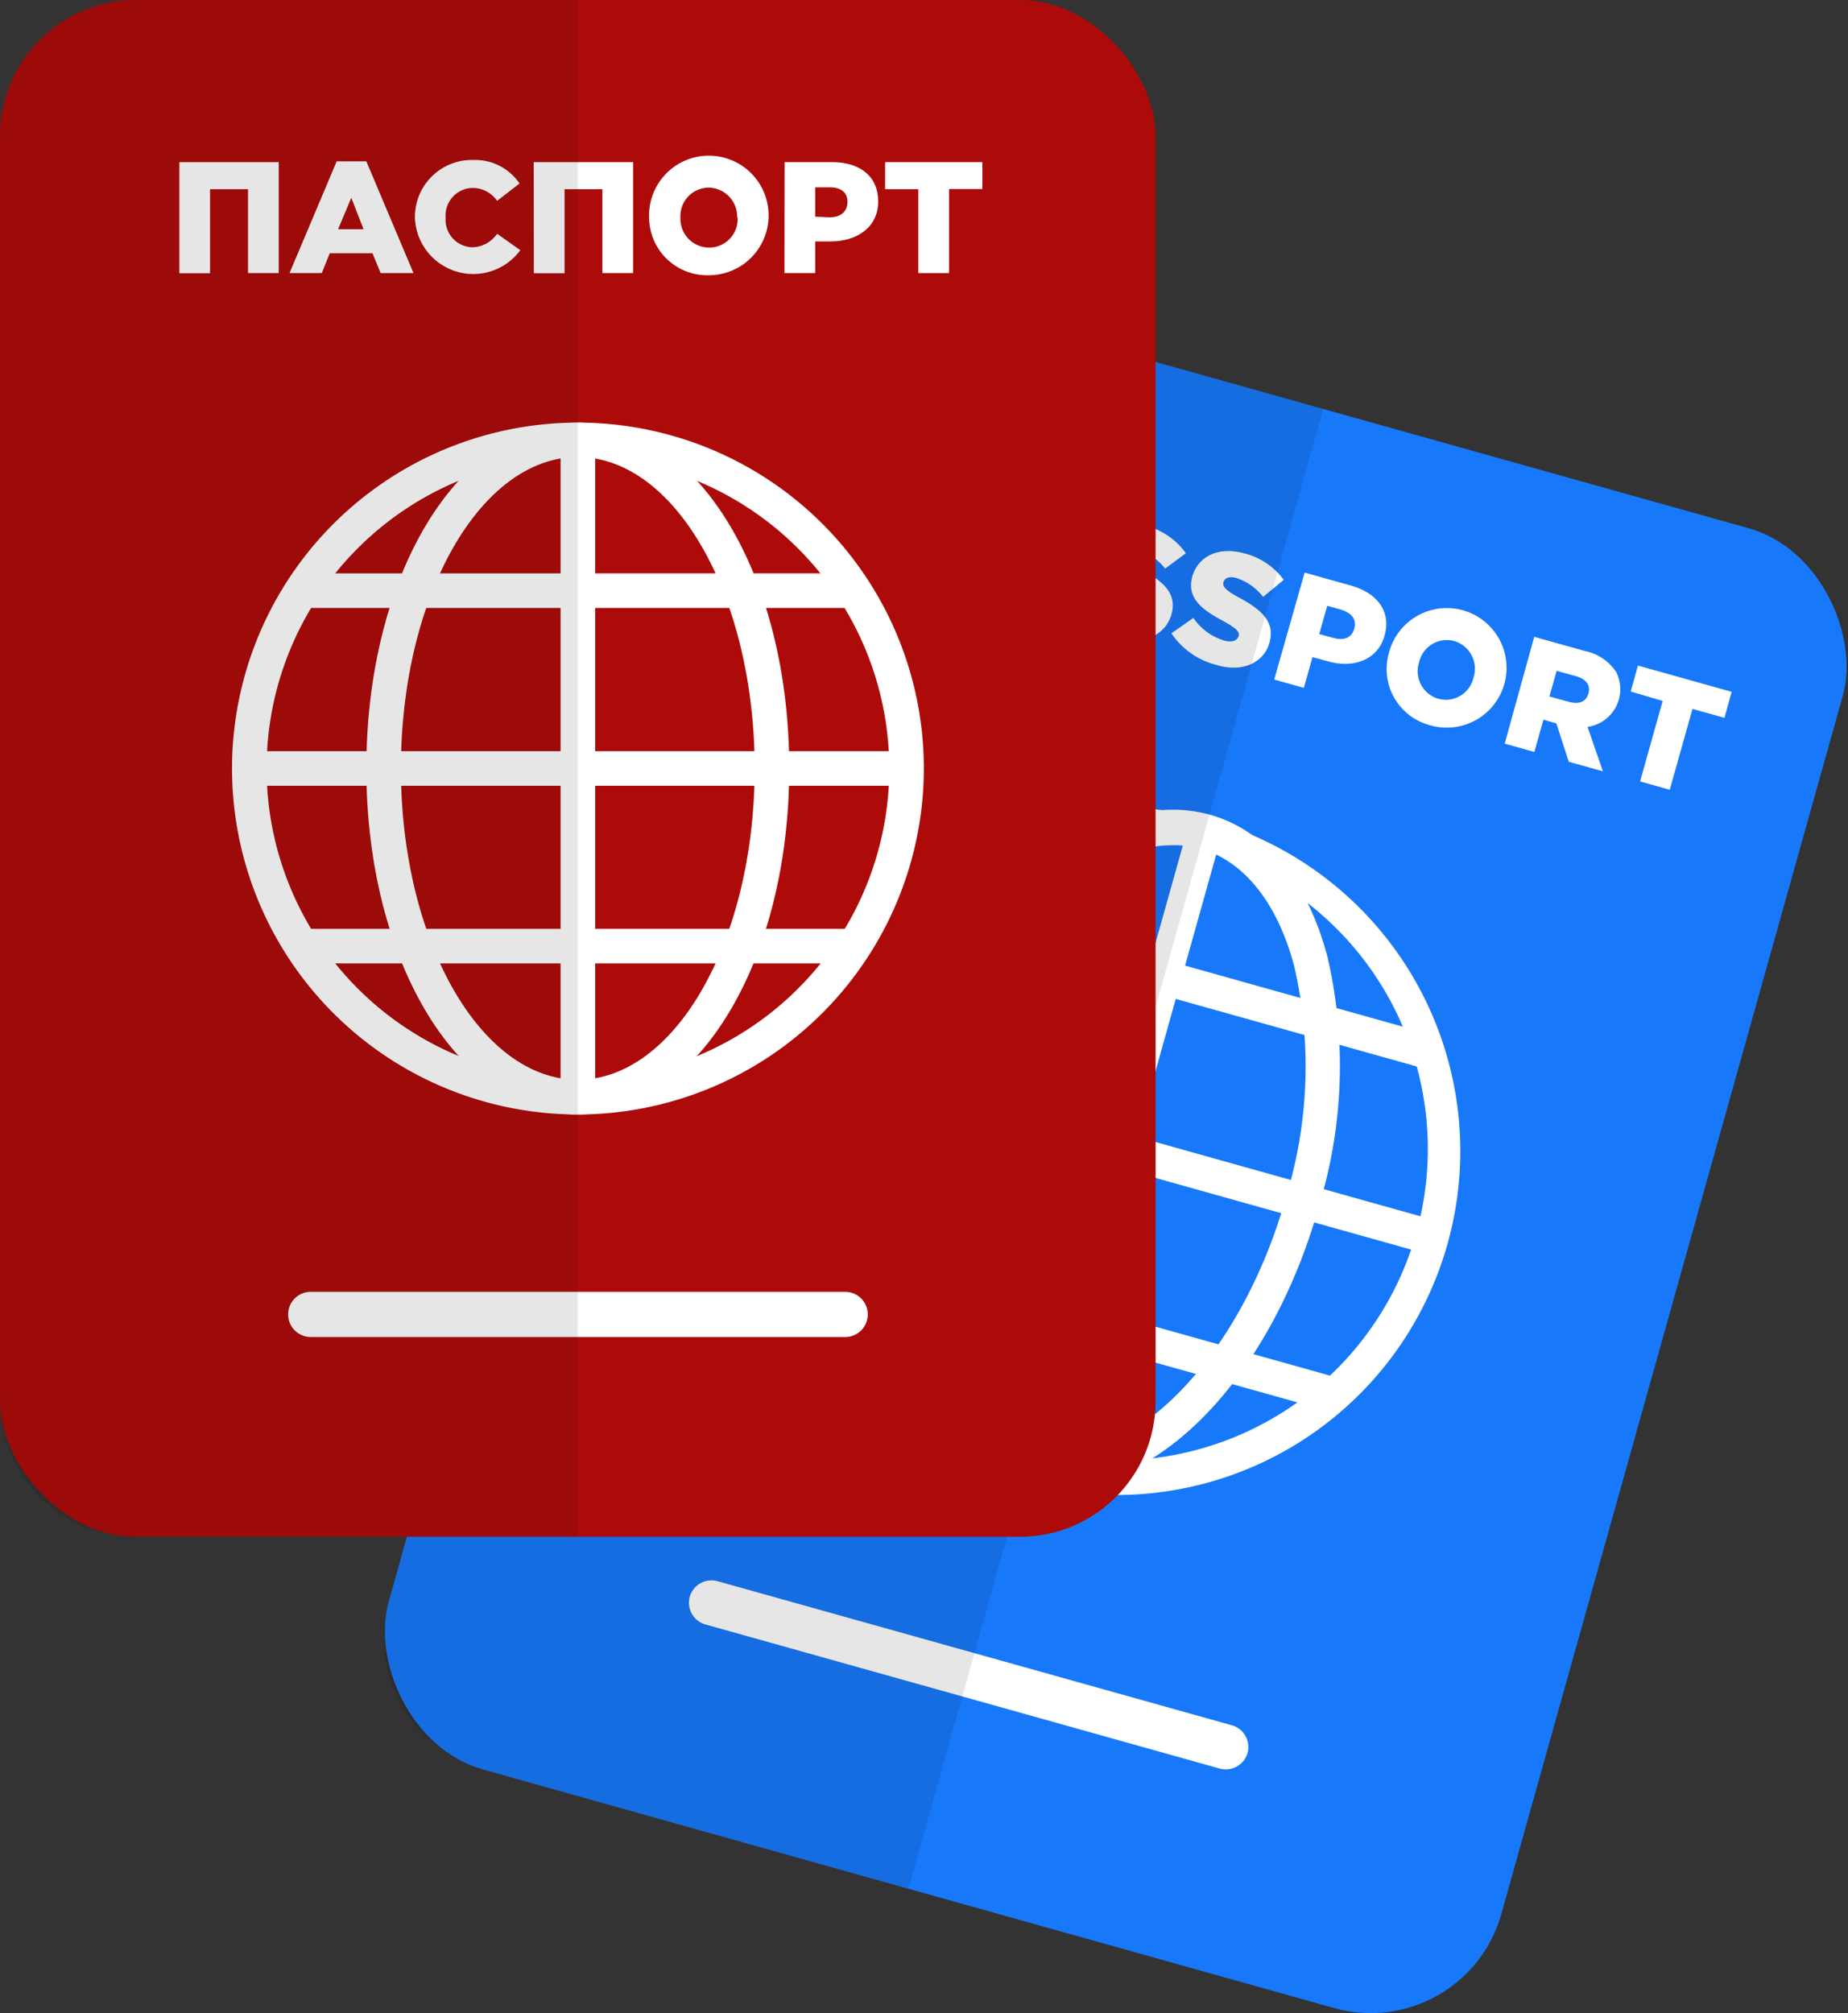 <?xml version="1.0" encoding="UTF-8"?> <svg xmlns="http://www.w3.org/2000/svg" viewBox="0 0 120.26 130.99"><rect x="0" y="0" width="120.26" height="130.99" fill="#333333" stroke="none"/> <defs> <style>.cls-1{fill:#1779fa;}.cls-2{fill:#fff;}.cls-3{opacity:0.1;}.cls-4{fill:#ad0b0a;}</style> </defs> <title>PASS</title> <g id="Слой_2" data-name="Слой 2"> <g id="Objects"> <rect class="cls-1" x="35.01" y="24.75" width="75.2" height="100" rx="8.83" ry="8.83" transform="translate(22.87 -16.82) rotate(15.66)"></rect> <path class="cls-2" d="M72.65,97.28a22.63,22.63,0,0,1-6.11-.85,22.38,22.38,0,1,1,6.11.85Zm0-42.79a20.27,20.27,0,1,0,5.46.75A20.3,20.3,0,0,0,72.62,54.49Z"></path> <path class="cls-2" d="M69,96.77a9,9,0,0,1-2.43-.33c-3.65-1-6.38-4.3-7.69-9.24A31.32,31.32,0,0,1,59.37,71c3.41-12.16,11.89-20,19.32-18,3.65,1,6.38,4.3,7.69,9.24a31.33,31.33,0,0,1-.52,16.15C82.82,89.31,75.74,96.77,69,96.77ZM76.27,55c-5.7,0-12,6.94-14.73,16.65a29.06,29.06,0,0,0-.52,15c1.1,4.13,3.28,6.85,6.13,7.65C73.26,96,80.68,88.62,83.7,77.86a29.06,29.06,0,0,0,.52-15c-1.1-4.13-3.28-6.85-6.13-7.65A6.71,6.71,0,0,0,76.27,55Z"></path> <rect class="cls-2" x="51.23" y="73.63" width="42.78" height="2.25" transform="translate(-18.96 124.51) rotate(-74.35)"></rect> <rect class="cls-2" x="71.49" y="53.37" width="2.25" height="42.78" transform="translate(-18.96 124.5) rotate(-74.34)"></rect> <rect class="cls-2" x="74.61" y="45.63" width="2.25" height="35.97" transform="translate(-5.95 119.37) rotate(-74.34)"></rect> <rect class="cls-2" x="68.37" y="67.91" width="2.25" height="35.97" transform="translate(-31.97 129.63) rotate(-74.34)"></rect> <path class="cls-2" d="M58.25,29.79l3,.84c1.76.49,2.64,1.71,2.2,3.27s-2,2.15-3.69,1.67l-1-.27-.56,2-1.93-.54ZM60.12,34c.69.19,1.2,0,1.36-.61s-.16-1-.86-1.23l-.9-.25-.52,1.84Z"></path> <path class="cls-2" d="M66.66,32.09l1.86.52,1,7.83-2.07-.58-.16-1.38-2.68-.75-.85,1.1-2-.57Zm.5,4.73-.22-2.19-1.34,1.76Z"></path> <path class="cls-2" d="M69.86,39.42l1.43-1a3.72,3.72,0,0,0,2,1.47c.52.14.85,0,.93-.27s-.1-.51-1-1c-1.39-.75-2.41-1.49-2-2.94.36-1.29,1.65-1.94,3.31-1.47A4.54,4.54,0,0,1,77.17,36L75.82,37a3.62,3.62,0,0,0-1.75-1.23c-.47-.13-.75,0-.83.27s.11.52,1,1c1.5.8,2.35,1.59,2,2.91S74.48,42,72.79,41.49A5,5,0,0,1,69.86,39.42Z"></path> <path class="cls-2" d="M76.23,41.21l1.43-1a3.72,3.72,0,0,0,2,1.47c.52.15.85,0,.94-.27s-.1-.51-1-1c-1.39-.75-2.41-1.49-2-2.94C78,36.2,79.28,35.55,80.94,36a4.54,4.54,0,0,1,2.6,1.73L82.2,38.84a3.62,3.62,0,0,0-1.75-1.23c-.47-.13-.75,0-.83.27s.11.52,1,1c1.5.8,2.35,1.59,2,2.91s-1.76,2-3.45,1.48A5,5,0,0,1,76.23,41.21Z"></path> <path class="cls-2" d="M84.9,37.26l3,.84c1.76.49,2.64,1.71,2.2,3.27s-2,2.15-3.69,1.66l-1-.27-.56,2-1.93-.54Zm1.87,4.25c.69.19,1.2,0,1.36-.61s-.16-1-.86-1.23l-.9-.25-.52,1.84Z"></path> <path class="cls-2" d="M90.37,42.54a3.89,3.89,0,1,1,2.72,4.66A3.78,3.78,0,0,1,90.37,42.54Zm5.52,1.55a1.88,1.88,0,0,0-1.26-2.38,1.85,1.85,0,0,0-2.28,1.38,1.87,1.87,0,0,0,1.25,2.38A1.85,1.85,0,0,0,95.89,44.09Z"></path> <path class="cls-2" d="M99.84,41.44l3.29.92a3.19,3.19,0,0,1,2.05,1.38,2.48,2.48,0,0,1-1.87,3.56l1,2.89-2.22-.62-.81-2.5-.84-.24-.59,2.1-1.93-.54Zm2.26,4.23c.66.18,1.12,0,1.27-.55s-.17-.94-.81-1.12l-1.26-.35-.47,1.67Z"></path> <path class="cls-2" d="M108.2,45.61,106.12,45l.47-1.69,6.1,1.71-.47,1.69-2.08-.58-1.48,5.26-1.93-.54Z"></path> <path class="cls-2" d="M79.37,115.08,45.89,105.7a1.47,1.47,0,0,1-1-1.81h0a1.47,1.47,0,0,1,1.81-1l33.48,9.38a1.47,1.47,0,0,1,1,1.81h0A1.47,1.47,0,0,1,79.37,115.08Z"></path> <path class="cls-3" d="M86.11,26.61l-27.7-7.76A8.83,8.83,0,0,0,47.52,25L25.3,104.24a8.83,8.83,0,0,0,6.12,10.89l27.7,7.76Z"></path> <rect class="cls-4" width="75.2" height="100" rx="8.83" ry="8.83"></rect> <path class="cls-2" d="M37.6,72.52A22.51,22.51,0,1,1,60.12,50,22.54,22.54,0,0,1,37.6,72.52Zm0-42.78A20.26,20.26,0,1,0,57.87,50,20.29,20.29,0,0,0,37.6,29.74Z"></path> <path class="cls-2" d="M37.6,72.52c-7.71,0-13.76-9.89-13.76-22.51s6-22.51,13.76-22.51S51.36,37.38,51.36,50,45.32,72.52,37.6,72.52Zm0-42.78c-6.35,0-11.51,9.09-11.51,20.26S31.26,70.26,37.6,70.26,49.11,61.17,49.11,50,43.95,29.74,37.6,29.74Z"></path> <rect class="cls-2" x="36.48" y="28.61" width="2.25" height="42.78"></rect> <rect class="cls-2" x="16.21" y="48.88" width="42.78" height="2.25"></rect> <rect class="cls-2" x="19.62" y="37.31" width="35.97" height="2.25"></rect> <rect class="cls-2" x="19.62" y="60.44" width="35.97" height="2.25"></rect> <path class="cls-2" d="M11.67,10.55h6.47v7.22h-2V12.31H13.67v5.47h-2Z"></path> <path class="cls-2" d="M21.91,10.5h1.93l3.07,7.27H24.77l-.53-1.29H21.46l-.52,1.29h-2.1Zm1.75,4.42-.8-2.05L22,14.92Z"></path> <path class="cls-2" d="M27,14.16a3.71,3.71,0,0,1,3.81-3.75,3.49,3.49,0,0,1,3,1.53l-1.46,1.13a1.94,1.94,0,0,0-1.59-.84A1.79,1.79,0,0,0,29,14.16a1.79,1.79,0,0,0,1.72,1.93,2,2,0,0,0,1.63-.88l1.51,1.07A3.8,3.8,0,0,1,27,14.16Z"></path> <path class="cls-2" d="M34.73,10.55H41.2v7.22h-2V12.31H36.74v5.47h-2Z"></path> <path class="cls-2" d="M42.24,14.16a3.89,3.89,0,1,1,3.88,3.75A3.78,3.78,0,0,1,42.24,14.16Zm5.73,0a1.88,1.88,0,0,0-1.86-1.95,1.85,1.85,0,0,0-1.83,1.95,1.87,1.87,0,0,0,1.85,1.95A1.85,1.85,0,0,0,48,14.16Z"></path> <path class="cls-2" d="M51.06,10.55h3.09c1.83,0,3,.94,3,2.56s-1.31,2.6-3.1,2.6h-1v2.06h-2ZM54,14.14c.71,0,1.15-.37,1.15-1s-.43-.95-1.16-.95h-.94v1.91Z"></path> <path class="cls-2" d="M59.76,12.31H57.6V10.55h6.33v1.75H61.76v5.47h-2Z"></path> <path class="cls-2" d="M55,87H20.22a1.47,1.47,0,0,1-1.47-1.47h0a1.47,1.47,0,0,1,1.47-1.47H55a1.47,1.47,0,0,1,1.47,1.47h0A1.47,1.47,0,0,1,55,87Z"></path> <path class="cls-3" d="M37.6,0H8.83A8.83,8.83,0,0,0,0,8.83V91.17A8.83,8.83,0,0,0,8.83,100H37.6Z"></path> </g> </g> </svg> 